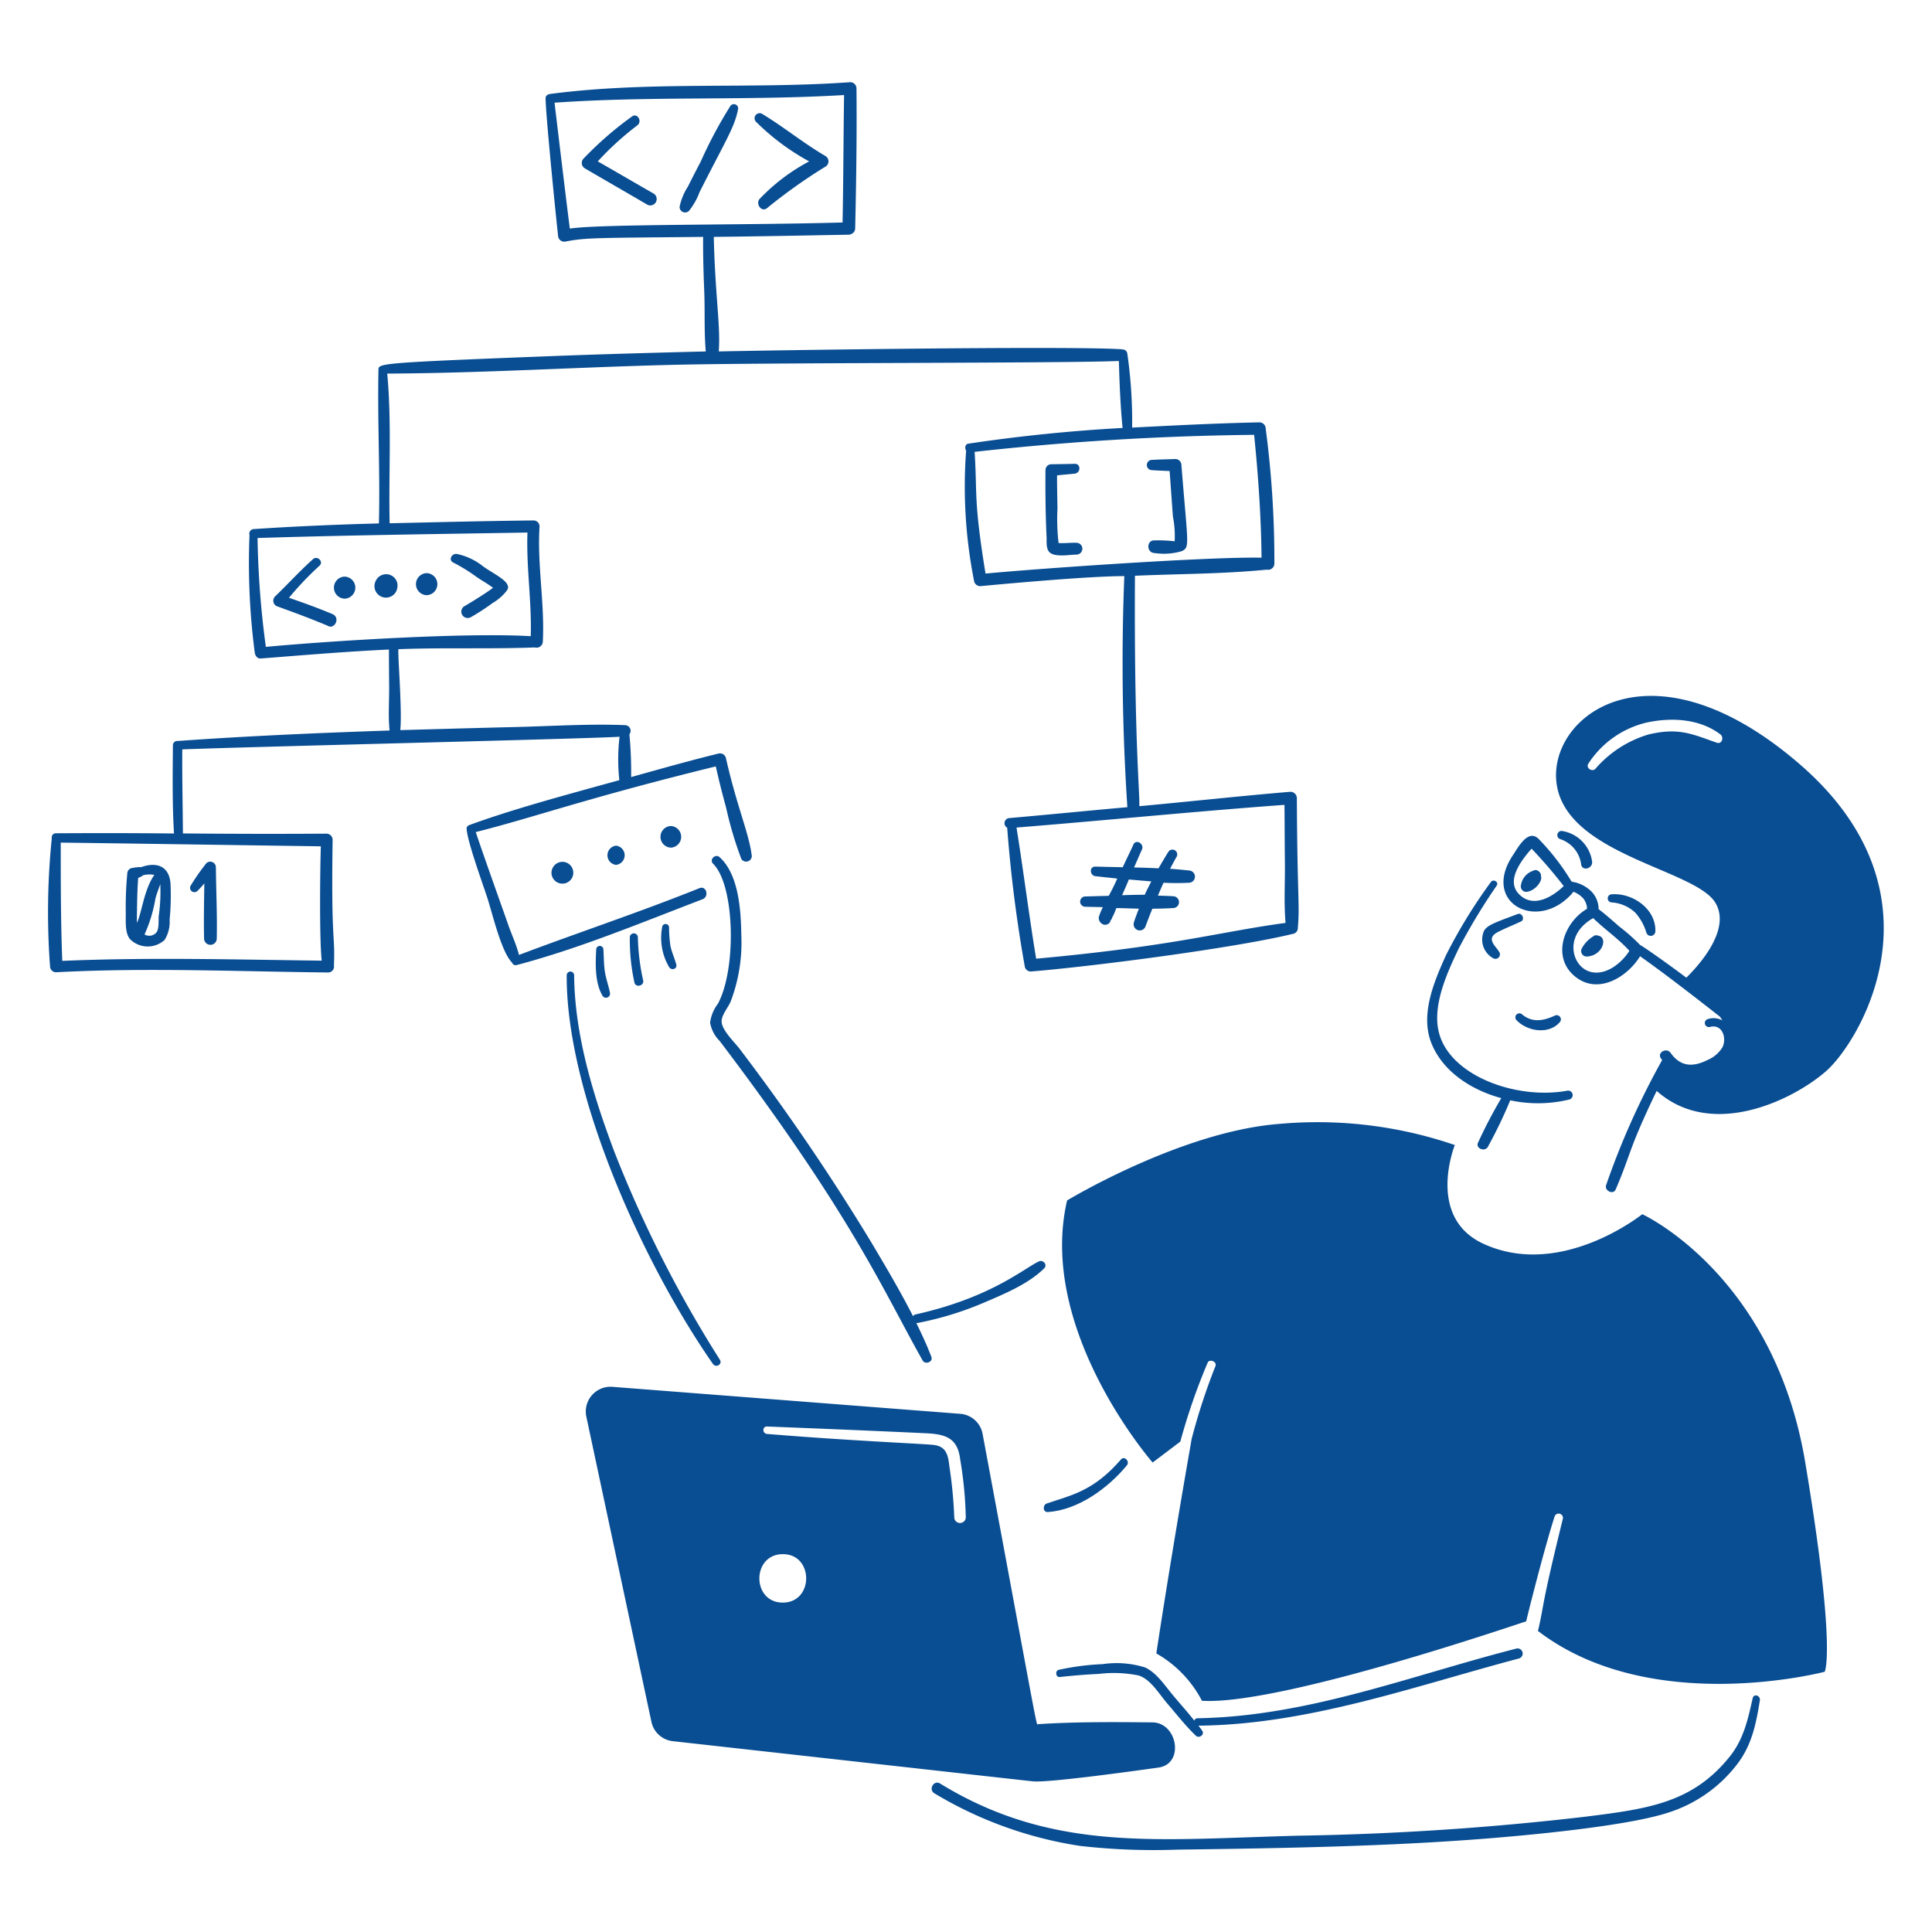 <svg viewBox="0 0 200 200" xmlns="http://www.w3.org/2000/svg" id="Modular-Coding-1--Streamline-Brooklyn.svg"><desc>Modular Coding 1 Streamline Illustration: https://streamlinehq.com</desc><path d="M67.682 20.05c-1.94 -1.111 -3.862 -2.236 -5.8 -3.343a30.8 30.8 0 0 1 4.089 -3.727c0.543 -0.405 0.024 -1.33 -0.543 -0.926a35.823 35.823 0 0 0 -5.014 4.359 0.646 0.646 0 0 0 0.135 1.017c2.147 1.264 4.32 2.5 6.483 3.772a0.663 0.663 0 0 0 0.65 -1.152Z" fill="#094D92" stroke-width="1"></path><path d="M75.611 10.969a45.82 45.82 0 0 0 -3.072 5.76c-0.453 0.858 -0.893 1.722 -1.333 2.6a6.064 6.064 0 0 0 -0.858 2.1 0.574 0.574 0 0 0 0.971 0.406 7 7 0 0 0 1.107 -1.965c2.79 -5.513 3.586 -6.636 3.975 -8.538a0.442 0.442 0 0 0 -0.79 -0.363Z" fill="#094D92" stroke-width="1"></path><path d="M85.436 16.142c-2.264 -1.323 -4.3 -3 -6.55 -4.359a0.522 0.522 0 0 0 -0.633 0.813 24.074 24.074 0 0 0 5.512 4.111 19.98 19.98 0 0 0 -5.128 3.885c-0.432 0.494 0.16 1.4 0.746 0.971a55.321 55.321 0 0 1 6.031 -4.291 0.641 0.641 0 0 0 0.022 -1.13Z" fill="#094D92" stroke-width="1"></path><path d="M186.88 151.4c-3.253 -19.494 -16.874 -25.706 -16.874 -25.706s-8.426 6.778 -16.466 3.05c-5.942 -2.755 -2.937 -10.21 -2.937 -10.21a43.891 43.891 0 0 0 -18.138 -2.191c-10.187 0.771 -22 7.928 -22 7.928 -3.117 13.418 8.855 27.129 8.855 27.129l2.868 -2.169a63.435 63.435 0 0 1 2.824 -8.154c0.2 -0.454 0.994 -0.113 0.813 0.339a64.4 64.4 0 0 0 -2.462 7.522c-2.372 13.552 -3.659 22.226 -3.659 22.226a11.987 11.987 0 0 1 4.721 4.9c8.244 0.5 33.452 -8.222 33.565 -8.222 0.15 -0.677 1.831 -7.386 2.937 -10.843a0.444 0.444 0 0 1 0.858 0.226c-2.357 9.574 -1.879 8.663 -2.575 11.611 11.7 8.967 29.681 4.224 29.681 4.224s1.241 -2.167 -2.011 -21.66Z" fill="#094D92" stroke-width="1"></path><path d="M61.719 98.272c-0.08 1.537 -0.148 3.45 0.655 4.812a0.421 0.421 0 0 0 0.768 -0.317c-0.158 -0.79 -0.436 -1.512 -0.542 -2.3 -0.1 -0.722 -0.09 -1.468 -0.136 -2.191a0.373 0.373 0 0 0 -0.745 -0.004Z" fill="#094D92" stroke-width="1"></path><path d="M65.2 96.985a20.69 20.69 0 0 0 0.474 4.721c0.132 0.588 1.062 0.339 0.9 -0.249a0.817 0.817 0 0 1 -0.045 -0.226 0.4 0.4 0 0 0 -0.768 0 0.911 0.911 0 0 1 -0.09 0.226h0.9a22.876 22.876 0 0 1 -0.542 -4.472 0.418 0.418 0 0 0 -0.829 0Z" fill="#094D92" stroke-width="1"></path><path d="M68.541 96.014a5.973 5.973 0 0 0 0.745 4.133c0.253 0.336 0.839 0.157 0.723 -0.293 -0.176 -0.679 -0.482 -1.287 -0.61 -1.966a12.694 12.694 0 0 1 -0.136 -1.874 0.361 0.361 0 0 0 -0.722 0Z" fill="#094D92" stroke-width="1"></path><path d="M162.236 112.91c-5.256 0.959 -12.147 -1.531 -13.282 -6.031 -0.706 -2.8 0.851 -6.171 2.033 -8.652a61.814 61.814 0 0 1 3.953 -6.55c0.246 -0.386 -0.367 -0.727 -0.61 -0.362a54.03 54.03 0 0 0 -4.63 7.545c-1.238 2.735 -2.711 6.166 -1.514 9.148 1.152 2.869 4.043 4.811 7.228 5.67a50.191 50.191 0 0 0 -2.417 4.63c-0.248 0.587 0.7 0.95 1.017 0.429a48.036 48.036 0 0 0 2.326 -4.834 13.7 13.7 0 0 0 6.144 -0.09 0.469 0.469 0 0 0 -0.248 -0.903Z" fill="#094D92" stroke-width="1"></path><path d="M157.131 94.613c-2.245 0.843 -3.089 1.114 -3.478 1.694a2.209 2.209 0 0 0 0.926 2.892 0.464 0.464 0 0 0 0.632 -0.633c-0.354 -0.628 -1.465 -1.391 -0.158 -2.078 0.769 -0.4 1.633 -0.732 2.417 -1.107 0.41 -0.196 0.089 -0.929 -0.339 -0.768Z" fill="#094D92" stroke-width="1"></path><path d="M156.973 105.591c1.09 1.169 3.339 1.555 4.495 0.226a0.434 0.434 0 0 0 -0.52 -0.678c-1.156 0.533 -2.321 0.763 -3.388 -0.135a0.416 0.416 0 0 0 -0.587 0.587Z" fill="#094D92" stroke-width="1"></path><path d="M159.525 90.66c0.023 -0.339 -0.406 -0.7 -0.722 -0.564 -0.046 0.022 -0.068 0.022 -0.091 0.045a1.87 1.87 0 0 0 -1.265 1.491 0.562 0.562 0 0 0 0.678 0.677c0.926 -0.174 1.57 -1.22 1.4 -1.558Z" fill="#094D92" stroke-width="1"></path><path d="M165.4 96.849a0.453 0.453 0 0 0 -0.5 0.113 0.081 0.081 0 0 1 -0.067 0.023c-0.046 0.023 -0.068 0.068 -0.113 0.09a3.2 3.2 0 0 0 -0.972 1.107 0.566 0.566 0 0 0 0.475 0.836c1.671 -0.024 2.298 -2.018 1.177 -2.169Z" fill="#094D92" stroke-width="1"></path><path d="M163.682 89.486c0.111 0.745 1.24 0.429 1.129 -0.317a3.717 3.717 0 0 0 -3.072 -3.139 0.433 0.433 0 0 0 -0.226 0.835 3.194 3.194 0 0 1 2.169 2.621Z" fill="#094D92" stroke-width="1"></path><path d="M169.283 94.478a5.459 5.459 0 0 1 1.152 2.078 0.476 0.476 0 0 0 0.927 -0.136c0.08 -2.349 -2.395 -4.023 -4.541 -3.84a0.419 0.419 0 0 0 0 0.836 3.966 3.966 0 0 1 2.462 1.062Z" fill="#094D92" stroke-width="1"></path><path d="M186.315 79.118c-15.587 -13.484 -26.362 -4.811 -25.141 2.236 1.241 7.161 14.253 8.652 16.377 12.062 1.716 2.756 -1.649 6.483 -2.982 7.793 -2.309 -1.732 -4.661 -3.366 -4.766 -3.366a19.833 19.833 0 0 0 -2.191 -1.942c-0.7 -0.61 -1.378 -1.22 -2.123 -1.785a2.654 2.654 0 0 0 -0.723 -1.807 3.674 3.674 0 0 0 -2.078 -1.039c0 -0.022 0 -0.022 -0.023 -0.045a24.112 24.112 0 0 0 -3.411 -4.405c-1.085 -1.015 -2.083 0.878 -2.642 1.717 -3.316 4.972 2.617 8.033 6.189 3.885 0.022 -0.045 0.045 -0.068 0.067 -0.113a2.7 2.7 0 0 1 1.017 0.678 1.863 1.863 0 0 1 0.406 1.013c0 0.023 -0.022 0.068 -0.022 0.091 -2.485 1.468 -3.752 5.243 -0.971 7.183 2.3 1.606 5.172 -0.158 6.482 -2.282 2.208 1.552 4.967 3.669 8.245 6.235a3.173 3.173 0 0 1 0.271 0.406 1.894 1.894 0 0 0 -1.513 -0.135 0.422 0.422 0 0 0 0.226 0.813c1.312 -0.352 1.771 1.2 1.287 2.123a3.337 3.337 0 0 1 -1.513 1.288c-1.516 0.763 -2.808 0.728 -3.84 -0.723 -0.432 -0.608 -1.446 -0.023 -0.994 0.587a0.7 0.7 0 0 1 0.113 0.158 80.154 80.154 0 0 0 -5.805 12.966c-0.159 0.564 0.749 1 0.994 0.429 1.642 -3.809 1.228 -3.933 4.246 -10.21 5.737 5.105 14.2 0.895 17.551 -2.055 3.424 -3.01 12.829 -18.293 -2.733 -31.756ZM157.2 92.512c-1.285 -1.38 0.271 -3.41 1.242 -4.54l0.113 -0.113a49.887 49.887 0 0 1 3.3 3.84 0.023 0.023 0 0 0 0.023 0.023c-1.223 1.178 -3.231 2.346 -4.678 0.79Zm20.51 -15.63c-2.556 -0.894 -3.9 -1.583 -7.025 -0.859a11.652 11.652 0 0 0 -5.534 3.569c-0.36 0.363 -1.017 -0.113 -0.723 -0.542a9.887 9.887 0 0 1 5.918 -4.224c2.575 -0.586 5.582 -0.455 7.748 1.2 0.383 0.29 0.181 1.054 -0.385 0.856ZM164.63 100.6c-1.93 -0.522 -2.811 -3.8 0.294 -5.557 1.2 1.175 2.643 2.146 3.75 3.389 -0.836 1.309 -2.462 2.595 -4.044 2.168Z" fill="#094D92" stroke-width="1"></path><path d="M73.8 141.19c0.315 0.452 1.014 0.046 0.722 -0.429a126.069 126.069 0 0 1 -10.932 -21.549c-2.169 -5.783 -4.1 -12.039 -4.156 -18.252a0.384 0.384 0 0 0 -0.768 0c-0.066 12.286 7.94 29.91 15.134 40.23Z" fill="#094D92" stroke-width="1"></path><path d="M74.323 103.9a4.081 4.081 0 0 0 -0.813 1.965 3.533 3.533 0 0 0 0.994 1.9c13.746 18.134 16.969 25.926 21.007 33.069 0.269 0.476 1.109 0.158 0.9 -0.384 -0.447 -1.176 -0.994 -2.349 -1.558 -3.5 0.045 0 0.113 0.023 0.158 0a33.552 33.552 0 0 0 6.844 -2.1c2.076 -0.885 4.614 -1.937 6.234 -3.547 0.386 -0.382 -0.111 -0.922 -0.542 -0.723 -1.55 0.72 -4.942 3.743 -12.762 5.489a0.4 0.4 0 0 0 -0.271 0.181c-1.333 -2.62 -2.84 -5.154 -4.314 -7.635A229.674 229.674 0 0 0 76.582 108.6c-0.558 -0.75 -1.969 -2.033 -1.875 -2.981 0.065 -0.656 0.7 -1.357 0.949 -1.988A17.158 17.158 0 0 0 76.74 96.8c-0.04 -2.481 -0.24 -6.241 -2.24 -8.06 -0.45 -0.409 -1.11 0.252 -0.678 0.678 2.256 2.219 2.438 10.872 0.501 14.482Z" fill="#094D92" stroke-width="1"></path><path d="M108.476 156.527c3.159 -0.216 6.246 -2.494 8.177 -4.834 0.337 -0.408 -0.253 -1.021 -0.61 -0.61 -2.838 3.273 -5.084 3.677 -7.7 4.563 -0.431 0.181 -0.387 0.917 0.133 0.881Z" fill="#094D92" stroke-width="1"></path><path d="M181.436 175.8c-0.483 2.149 -0.926 4.224 -2.349 6.008 -3.856 4.834 -8.478 5.445 -14.976 6.257a295.6 295.6 0 0 1 -29.681 1.965c-14.58 0.374 -25.411 1.774 -37.112 -5.4 -0.658 -0.4 -1.239 0.627 -0.587 1.016a41.29 41.29 0 0 0 15.088 5.444 67.329 67.329 0 0 0 10.052 0.384c11.123 -0.146 21.841 -0.338 32.053 -1.152 4.442 -0.354 14.55 -1.285 18.793 -2.688a14.475 14.475 0 0 0 7.138 -5.037c1.506 -1.971 1.94 -4.186 2.326 -6.573 0.081 -0.502 -0.629 -0.748 -0.745 -0.224Z" fill="#094D92" stroke-width="1"></path><path d="M106.918 184.4c1.535 0.192 11.481 -1.207 13.01 -1.423 2.711 -0.384 1.966 -4.65 -0.632 -4.676 -3.953 -0.04 -7.861 -0.068 -11.814 0.181 -0.252 0 0.3 2.457 -5.76 -30.02a2.541 2.541 0 0 0 -2.281 -2.1l-36.073 -2.8a2.563 2.563 0 0 0 -2.665 3.117l6.731 31.555a2.543 2.543 0 0 0 2.213 2.011c38.218 4.264 37.17 4.155 37.271 4.155Zm-25.886 -18.5c-3.23 0 -3.23 -5 0 -5.014s3.23 5.014 0 5.014Zm17.754 -8.764a45.215 45.215 0 0 0 -0.5 -5.286c-0.139 -1.242 -0.316 -2.145 -1.717 -2.281 -1.25 -0.122 -8.762 -0.435 -17.167 -1.129 -0.5 -0.041 -0.5 -0.788 0 -0.768 5.488 0.215 11 0.441 16.49 0.7 2.01 0.095 3.231 0.5 3.5 2.665a40.954 40.954 0 0 1 0.587 6.076 0.6 0.6 0 0 1 -1.193 0.024Z" fill="#094D92" stroke-width="1"></path><path d="M114.146 172.271a26.252 26.252 0 0 0 -4.54 0.587c-0.407 0.092 -0.317 0.789 0.09 0.746 1.332 -0.142 2.665 -0.259 4 -0.316a12.919 12.919 0 0 1 4.179 0.158c1.239 0.394 2.122 1.92 2.936 2.868 0.971 1.131 1.9 2.323 2.982 3.366 0.333 0.322 0.949 -0.113 0.655 -0.52 -0.113 -0.18 -0.248 -0.338 -0.384 -0.519 11.385 -0.113 22.3 -4.071 33.182 -6.957a0.529 0.529 0 0 0 -0.294 -1.017c-10.949 2.8 -21.544 7.014 -32.978 7.206a0.349 0.349 0 0 0 -0.339 0.248c-0.723 -0.926 -1.51 -1.787 -2.259 -2.688 -0.81 -0.974 -1.658 -2.284 -2.846 -2.823a9.945 9.945 0 0 0 -4.384 -0.339Z" fill="#094D92" stroke-width="1"></path><path d="M34.387 63.555c-1.468 -0.61 -2.959 -1.152 -4.472 -1.672a32.122 32.122 0 0 1 3.162 -3.32c0.453 -0.428 -0.224 -1.083 -0.677 -0.678 -1.373 1.225 -2.606 2.591 -3.931 3.863a0.627 0.627 0 0 0 0.271 1.039c1.735 0.623 3.456 1.265 5.173 1.987 0.7 0.452 1.4 -0.835 0.474 -1.219Z" fill="#094D92" stroke-width="1"></path><path d="M50.041 58.653a6.478 6.478 0 0 0 -2.756 -1.31c-0.5 -0.067 -0.9 0.608 -0.384 0.881a18.1 18.1 0 0 1 2.327 1.423c0.521 0.382 1.242 0.768 1.807 1.2 -0.415 0.346 -2.183 1.466 -2.982 1.92a0.659 0.659 0 0 0 0.678 1.129 22.346 22.346 0 0 0 2.259 -1.468 5.11 5.11 0 0 0 1.51 -1.336c0.528 -0.825 -1.279 -1.602 -2.459 -2.439Z" fill="#094D92" stroke-width="1"></path><path d="M111.435 56.191c-0.564 -0.027 -1.265 0.068 -1.852 0.022a21.285 21.285 0 0 1 -0.113 -3.591c-0.023 -1.129 -0.045 -2.281 -0.045 -3.411 0.61 -0.068 1.22 -0.114 1.83 -0.181 0.632 -0.069 0.655 -1.036 0 -1.016 -0.813 0.025 -1.626 0.034 -2.44 0.045a0.6 0.6 0 0 0 -0.587 0.587c-0.023 2.327 0.006 4.653 0.113 6.958 0.024 0.519 -0.088 1.306 0.406 1.648 0.613 0.425 1.988 0.17 2.688 0.159a0.61 0.61 0 1 0 0 -1.22Z" fill="#094D92" stroke-width="1"></path><path d="M122.3 48.149a0.638 0.638 0 0 0 -0.632 -0.632c-0.813 0.037 -1.627 0.041 -2.417 0.09a0.531 0.531 0 0 0 0 1.062c0.61 0.043 1.22 0.068 1.829 0.09 0.113 1.582 0.226 3.14 0.339 4.721a10.138 10.138 0 0 1 0.181 2.553 14.735 14.735 0 0 0 -2.078 -0.091c-0.858 -0.047 -0.858 1.288 0 1.31a6.521 6.521 0 0 0 2.823 -0.2c0.855 -0.422 0.613 -0.597 -0.045 -8.903Z" fill="#094D92" stroke-width="1"></path><path d="M123.136 90.118c-0.655 -0.072 -1.333 -0.135 -2.01 -0.181 0.226 -0.429 0.454 -0.856 0.7 -1.287a0.5 0.5 0 0 0 -0.858 -0.5c-0.354 0.57 -0.7 1.152 -1.04 1.739 -0.835 -0.045 -1.671 -0.067 -2.529 -0.09 0.271 -0.61 0.537 -1.244 0.813 -1.852 0.267 -0.59 -0.607 -1.128 -0.881 -0.52 -0.357 0.793 -0.746 1.559 -1.107 2.349 -0.949 -0.022 -1.875 -0.04 -2.823 -0.067 -0.656 -0.02 -0.61 0.923 0 0.993 0.745 0.087 1.513 0.159 2.258 0.249 -0.385 0.867 -0.662 1.371 -0.881 1.784 -0.813 0.023 -1.649 0.043 -2.462 0.068a0.532 0.532 0 0 0 0 1.062c0.61 0.021 1.243 0.022 1.853 0.045a7.21 7.21 0 0 0 -0.407 0.971 0.68 0.68 0 0 0 0.226 0.678 0.591 0.591 0 0 0 0.926 -0.113s0.063 -0.193 0.09 -0.249c0.023 0.136 0.114 -0.2 0.158 -0.271a5.124 5.124 0 0 0 0.362 -0.835c0.118 -0.118 -0.445 -0.106 2.372 -0.023 -0.157 0.392 -0.446 1.164 -0.52 1.446a0.633 0.633 0 0 0 1.22 0.339c0.228 -0.587 0.452 -1.2 0.7 -1.785 0.723 0 1.446 -0.024 2.168 -0.068a0.61 0.61 0 0 0 0 -1.219c-0.542 -0.039 -1.061 -0.046 -1.6 -0.068 0.2 -0.452 0.384 -0.9 0.587 -1.333a26.32 26.32 0 0 0 2.665 0 0.634 0.634 0 0 0 0.02 -1.262Zm-4.631 2.507c-0.79 0 -1.558 0.023 -2.349 0.046 0.266 -0.585 0.567 -1.279 0.7 -1.627l2.326 0.2c-0.225 0.456 -0.473 0.907 -0.677 1.381Z" fill="#094D92" stroke-width="1"></path><path d="M14.578 89.779c-0.023 0 -0.068 -0.022 -0.091 -0.022a5.665 5.665 0 0 0 -0.881 0.113 0.58 0.58 0 0 0 -0.429 0.564 36.205 36.205 0 0 0 -0.158 3.976c0.018 0.836 -0.12 2.107 0.429 2.8a2.591 2.591 0 0 0 3.592 0.09 3.529 3.529 0 0 0 0.519 -2.1 25.97 25.97 0 0 0 0.091 -3.772c-0.162 -1.807 -1.469 -2.236 -3.072 -1.649Zm1.4 0.791c-1.056 1.486 -1.289 3.858 -1.784 4.924a0.023 0.023 0 0 1 -0.023 0.023c0 -0.1 0 -3.016 0.136 -4.631 0.342 -0.171 0.393 -0.15 0.474 -0.271a2.726 2.726 0 0 1 1.197 -0.045Zm0.452 4.269c-0.029 0.429 0.048 1.313 -0.226 1.672a0.968 0.968 0 0 1 -1.242 0.225 15.029 15.029 0 0 0 1.129 -3.727c0.132 -0.5 0.339 -0.993 0.5 -1.49a17.724 17.724 0 0 1 -0.161 3.32Z" fill="#094D92" stroke-width="1"></path><path d="M20.428 92.241c0.248 -0.248 0.5 -0.519 0.723 -0.79 -0.023 1.92 -0.071 3.817 -0.023 5.737a0.656 0.656 0 0 0 1.31 0c0.056 -2.462 -0.067 -4.946 -0.09 -7.409a0.583 0.583 0 0 0 -1.084 -0.293 22.025 22.025 0 0 0 -1.536 2.214 0.449 0.449 0 0 0 0.7 0.541Z" fill="#094D92" stroke-width="1"></path><path d="M134.249 82.619a0.667 0.667 0 0 0 -0.655 -0.655c-5.228 0.435 -10.435 1.016 -15.653 1.491 0.072 -1.267 -0.547 -6.884 -0.452 -23.853 4.54 -0.2 9.148 -0.181 13.643 -0.633a0.647 0.647 0 0 0 0.791 -0.632 104.567 104.567 0 0 0 -0.9 -13.982 0.654 0.654 0 0 0 -0.632 -0.633c-4.385 0.091 -8.787 0.316 -13.192 0.542a49.458 49.458 0 0 0 -0.5 -7.657 0.482 0.482 0 0 0 -0.5 -0.429c-0.045 0 -0.067 -0.023 -0.09 -0.023 -5.733 -0.368 -37.333 0.127 -41.7 0.226 0.186 -2.778 -0.371 -5.648 -0.519 -11.859 4.653 -0.045 9.327 -0.146 13.982 -0.226a0.578 0.578 0 0 0 0.294 -0.09 0.619 0.619 0 0 0 0.361 -0.565c0.113 -4.833 0.181 -9.667 0.136 -14.5a0.648 0.648 0 0 0 -0.633 -0.633c-10.349 0.741 -20.8 -0.135 -31.1 1.22a0.714 0.714 0 0 0 -0.2 0.068 0.383 0.383 0 0 0 -0.248 0.384c0 1.549 0.969 11.266 1.287 14.208a0.647 0.647 0 0 0 0.813 0.61c2.086 -0.408 3.233 -0.362 14.208 -0.475 -0.022 1.875 0.038 3.75 0.113 5.625 0.082 2.056 -0.023 4.179 0.158 6.234 -5.489 0.136 -10.955 0.286 -16.421 0.5 -17.1 0.66 -17.448 0.741 -17.461 1.355 -0.113 5.312 0.181 10.639 0.045 15.948 -4.337 0.112 -8.673 0.3 -12.988 0.587a0.473 0.473 0 0 0 -0.407 0.61 71.39 71.39 0 0 0 0.543 12.175c0.039 0.294 0.248 0.637 0.609 0.61 4.433 -0.342 8.855 -0.723 13.282 -0.927 0 1.311 0.013 2.6 0.023 3.908 0.011 1.469 -0.113 3 0.045 4.473 -7.318 0.248 -14.637 0.564 -21.933 1.084a0.451 0.451 0 0 0 -0.5 0.452c-0.023 3.027 -0.068 6.1 0.113 9.125 -4.066 -0.045 -8.154 -0.045 -12.22 -0.022a0.428 0.428 0 0 0 -0.429 0.519 75.367 75.367 0 0 0 -0.181 13.259 0.622 0.622 0 0 0 0.61 0.61c9.368 -0.5 18.769 -0.079 28.167 0.023a0.608 0.608 0 0 0 0.61 -0.723c0.14 -3.314 -0.3 -2.056 -0.135 -13.011a0.641 0.641 0 0 0 -0.633 -0.637c-4.947 0.034 -9.916 0.022 -14.863 -0.023 -0.022 -2.891 -0.09 -5.805 -0.068 -8.7 7.545 -0.294 41.63 -1.084 45.267 -1.31a19.931 19.931 0 0 0 -0.023 4.495c-6.6 1.815 -11.309 3.106 -15.54 4.653a0.429 0.429 0 0 0 -0.271 0.293c0 1.141 1.512 5.338 2.1 7.093 0.527 1.572 1.473 5.72 2.6 6.844a0.408 0.408 0 0 0 0.519 0.249c6.554 -1.737 12.885 -4.393 19.2 -6.8 0.722 -0.275 0.408 -1.444 -0.316 -1.152 -6.159 2.48 -12.469 4.563 -18.68 6.912 -0.271 -1.084 -0.772 -2.122 -1.13 -3.163 -0.388 -1.128 -2.665 -7.476 -3.343 -9.554 6.213 -1.57 11.32 -3.473 24.847 -6.8 0.316 1.423 0.67 2.825 1.062 4.246a38.591 38.591 0 0 0 1.581 5.331 0.585 0.585 0 0 0 1.084 -0.294c-0.271 -2.333 -1.536 -5.073 -2.688 -10.187a0.636 0.636 0 0 0 -0.745 -0.429c-3.038 0.747 -6.054 1.6 -9.058 2.439a41.219 41.219 0 0 0 -0.181 -4.427 0.586 0.586 0 0 0 -0.451 -0.949c-3.818 -0.155 -7.7 0.114 -11.543 0.2 -3.862 0.09 -11.678 0.316 -11.723 0.316 0.223 -2.037 -0.319 -8.38 -0.181 -8.38 4.7 -0.181 9.4 0 14.1 -0.181a0.653 0.653 0 0 0 0.836 -0.587c0.208 -4 -0.594 -7.976 -0.339 -11.949a0.621 0.621 0 0 0 -0.61 -0.61c-4.97 0.056 -9.939 0.181 -14.908 0.293 -0.113 -5.15 0.226 -10.367 -0.248 -15.495 9.758 -0.045 19.538 -0.657 29.319 -0.9 9.916 -0.251 40.884 -0.159 46.418 -0.407 0.068 2.3 0.159 4.653 0.384 6.934q-8.029 0.441 -15.969 1.627c-0.338 0.05 -0.384 0.474 -0.226 0.723a50.124 50.124 0 0 0 0.836 13.553 0.649 0.649 0 0 0 0.609 0.474c2.272 -0.207 11.154 -1.039 14.931 -1.039a225.638 225.638 0 0 0 0.316 23.921c-4.088 0.361 -8.151 0.773 -12.242 1.129a0.531 0.531 0 0 0 -0.2 0.994 143.082 143.082 0 0 0 1.83 14.411 0.63 0.63 0 0 0 0.632 0.474c6.35 -0.518 21.02 -2.412 27.174 -3.907a0.608 0.608 0 0 0 0.452 -0.61c0.215 -2.431 -0.051 -2.884 -0.102 -13.432ZM58.986 23.664c-0.542 -4.337 -1.062 -8.7 -1.581 -13.033 9.984 -0.7 19.99 -0.2 29.974 -0.791 -0.068 4.4 -0.068 8.787 -0.158 13.192 -10.144 0.288 -25.138 0.148 -28.235 0.632ZM33.213 87.611c-0.077 2.324 -0.162 9.506 0.09 11.836 -8.945 -0.113 -17.912 -0.361 -26.857 0.023 -0.158 -4.089 -0.158 -8.177 -0.158 -12.243 4.066 0.045 22.068 0.316 26.925 0.384Zm-5.692 -20.646a93.875 93.875 0 0 1 -0.859 -11.271c9.307 -0.294 18.635 -0.407 27.942 -0.565 -0.136 3.569 0.451 7.138 0.339 10.73 -6.653 -0.4 -20.707 0.478 -27.422 1.106Zm74.5 -7.589c-1.247 -7.65 -0.843 -8.121 -1.129 -12.6a287.674 287.674 0 0 1 28.935 -1.762c0.429 4.224 0.723 8.47 0.768 12.717 -5.465 -0.109 -22.97 1.113 -28.579 1.645Zm5.241 39.868c-0.746 -4.518 -1.311 -9.058 -2.033 -13.576 9.238 -0.745 18.477 -1.671 27.738 -2.349 0.022 2.01 0.023 4.021 0.045 6.031 0.023 2.033 -0.113 4.156 0.068 6.189 -6.78 0.911 -11.48 2.394 -25.823 3.705Z" fill="#094D92" stroke-width="1"></path><path d="M57.088 90.344a1.13 1.13 0 1 0 1.13 -1.129 1.148 1.148 0 0 0 -1.13 1.129Z" fill="#094D92" stroke-width="1"></path><path d="M63.774 87.543a1 1 0 0 0 0 1.988 1 1 0 0 0 0 -1.988Z" fill="#094D92" stroke-width="1"></path><path d="M69.444 87.746a1.119 1.119 0 0 0 0 -2.236 1.119 1.119 0 0 0 0 2.236Z" fill="#094D92" stroke-width="1"></path><path d="M35.675 59.692a1.141 1.141 0 0 0 0 2.281 1.141 1.141 0 0 0 0 -2.281Z" fill="#094D92" stroke-width="1"></path><path d="M38.95 60.031c0 0.022 -0.022 0.022 -0.022 0.045a1.189 1.189 0 0 0 2.055 1.2 1.364 1.364 0 0 0 0.136 -0.949 1.184 1.184 0 0 0 -2.169 -0.296Z" fill="#094D92" stroke-width="1"></path><path d="M44.168 59.331a1.141 1.141 0 0 0 0 2.281 1.141 1.141 0 0 0 0 -2.281Z" fill="#094D92" stroke-width="1"></path></svg>